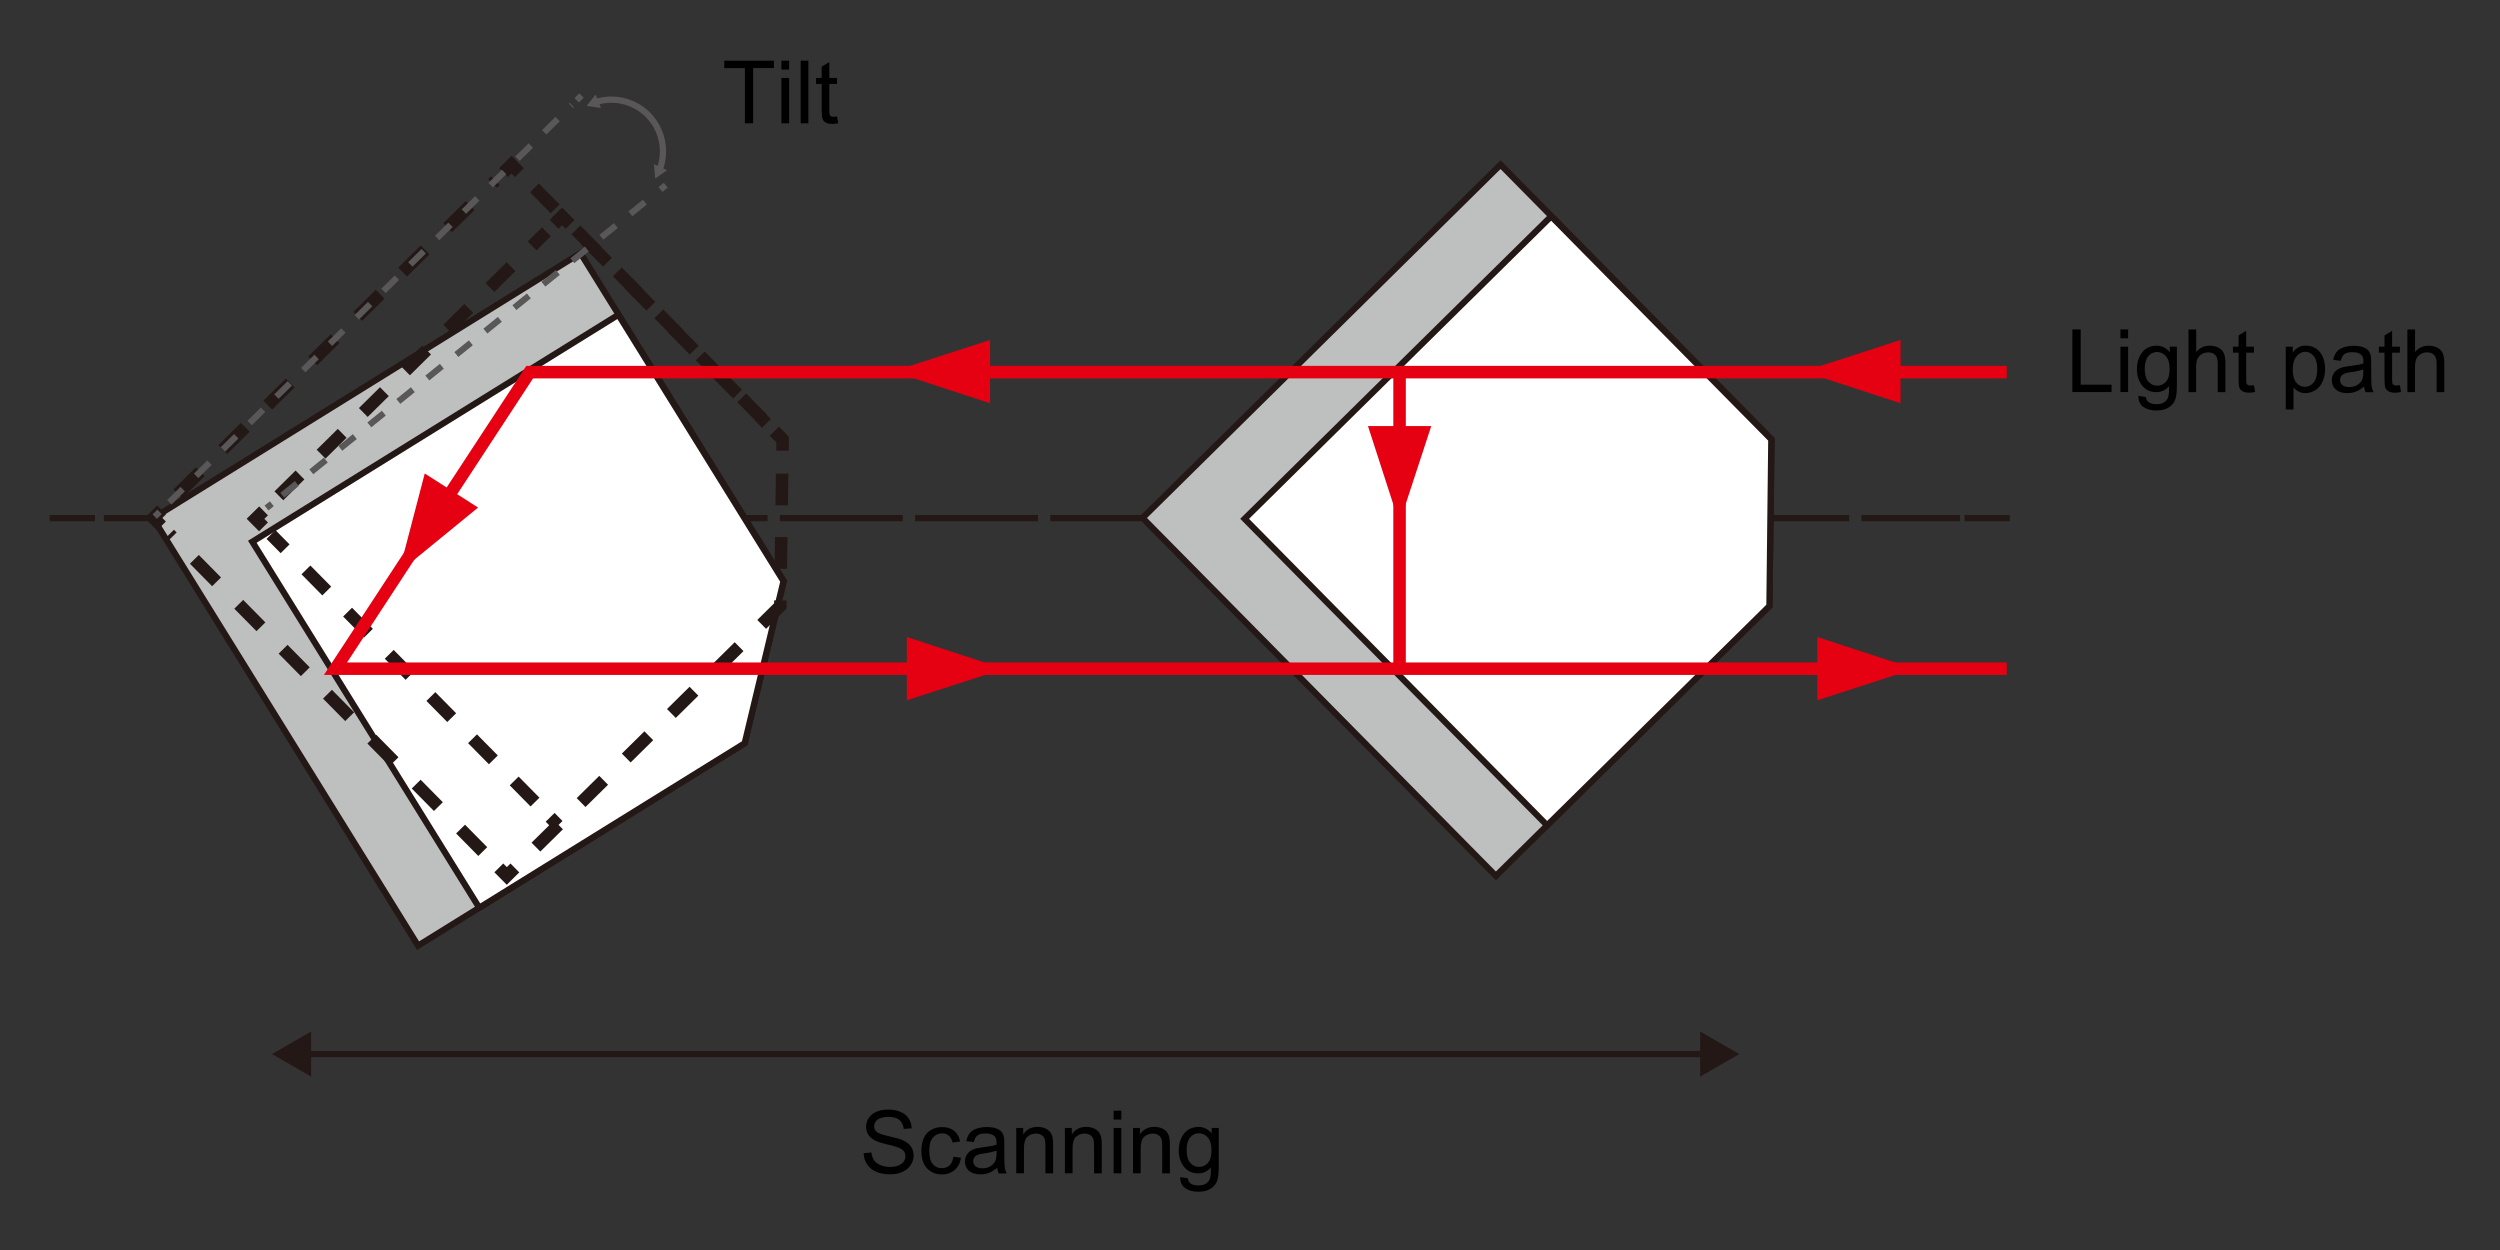 <?xml version="1.0" encoding="utf-8"?>
<!-- Generator: Adobe Illustrator 23.0.1, SVG Export Plug-In . SVG Version: 6.00 Build 0)  -->
<svg version="1.1" id="レイヤー_1" xmlns="http://www.w3.org/2000/svg" xmlns:xlink="http://www.w3.org/1999/xlink" x="0px"
	 y="0px" viewBox="0 0 400 200" style="enable-background:new 0 0 400 200;" xml:space="preserve">
<rect x="0" y="0" width="400" height="200" fill="#333333" stroke="none"/>
<style type="text/css">
	.st0{fill:none;stroke:#231815;stroke-miterlimit:10;}
	.st1{fill:none;stroke:#231815;stroke-miterlimit:10;stroke-dasharray:19.665,1.967;}
	.st2{fill:#BEBFBF;}
	.st3{fill:#FFFFFF;}
	.st4{fill:none;stroke:#231815;stroke-width:2;stroke-miterlimit:10;}
	.st5{fill:none;stroke:#231815;stroke-width:2;stroke-miterlimit:10;stroke-dasharray:5.074,5.074;}
	.st6{fill:none;stroke:#231815;stroke-width:2;stroke-miterlimit:10;stroke-dasharray:5.053,5.053;}
	.st7{fill:none;stroke:#231815;stroke-width:2;stroke-miterlimit:10;stroke-dasharray:4.721,4.721;}
	.st8{fill:none;stroke:#231815;stroke-width:2;stroke-miterlimit:10;stroke-dasharray:4.744,4.744;}
	.st9{fill:none;stroke:#231815;stroke-width:2;stroke-miterlimit:10;stroke-dasharray:4.941,4.941;}
	.st10{fill:none;stroke:#595757;stroke-miterlimit:10;}
	.st11{fill:none;stroke:#595757;stroke-miterlimit:10;stroke-dasharray:3.01,3.01;}
	.st12{fill:none;stroke:#595757;stroke-miterlimit:10;stroke-dasharray:2.984,2.984;}
	.st13{fill:none;stroke:#E50012;stroke-width:2;stroke-miterlimit:10;}
	.st14{fill:#E50012;}
	.st15{fill:#231815;}
	.st16{fill:#595757;}
</style>
<g>
	<g>
		<line class="st0" x1="7.95" y1="82.9" x2="15.2" y2="82.9"/>
		<line class="st1" x1="16.62" y1="82.9" x2="313.61" y2="82.9"/>
		<line class="st0" x1="314.32" y1="82.9" x2="321.56" y2="82.9"/>
		<polygon class="st2" points="283.47,70.3 283.1,96.96 239.34,140.15 182.81,82.87 240.09,26.34 		"/>
		<polygon class="st0" points="283.47,70.3 283.1,96.96 239.34,140.15 182.81,82.87 240.09,26.34 		"/>
		<polygon class="st3" points="283.41,70.3 283.11,96.97 247.54,132.06 199.14,83.01 248.19,34.61 		"/>
		<polygon class="st0" points="283.41,70.3 283.11,96.97 247.54,132.06 199.14,83.01 248.19,34.61 		"/>
		<polygon class="st2" points="125.42,92.99 119.14,118.91 66.89,151.31 24.48,82.91 92.88,40.5 		"/>
		<polygon class="st0" points="125.42,92.99 119.14,118.91 66.89,151.31 24.48,82.91 92.88,40.5 		"/>
		<polygon class="st3" points="125.36,92.99 119.15,118.92 76.68,145.24 40.37,86.68 98.94,50.36 		"/>
		<polygon class="st0" points="125.36,92.99 119.15,118.92 76.68,145.24 40.37,86.68 98.94,50.36 		"/>
		<polyline class="st4" points="123.95,69.01 125.22,70.3 125.2,72.11 		"/>
		<polyline class="st5" points="125.14,75.78 124.85,96.96 83.68,137.58 		"/>
		<polyline class="st4" points="82.38,138.87 81.09,140.15 79.81,138.86 		"/>
		<line class="st6" x1="77.24" y1="136.25" x2="27.12" y2="85.46"/>
		<polyline class="st4" points="25.83,84.15 24.56,82.87 25.85,81.59 		"/>
		<line class="st6" x1="28.45" y1="79.02" x2="79.25" y2="28.9"/>
		<polyline class="st4" points="80.55,27.61 81.84,26.34 83.11,27.63 		"/>
		<line class="st7" x1="85.51" y1="30.06" x2="122.75" y2="67.79"/>
		<line class="st4" x1="89.29" y1="132.06" x2="88.02" y2="130.77"/>
		<line class="st8" x1="85.6" y1="128.33" x2="43.36" y2="85.52"/>
		<polyline class="st4" points="42.16,84.3 40.88,83.01 42.17,81.74 		"/>
		<line class="st8" x1="44.62" y1="79.33" x2="87.42" y2="37.09"/>
		<polyline class="st4" points="88.65,35.88 89.93,34.61 91.21,35.9 		"/>
		<line class="st9" x1="93.72" y1="38.44" x2="122.63" y2="67.74"/>
		<line class="st4" x1="123.89" y1="69.01" x2="125.16" y2="70.3"/>
		<line class="st10" x1="24.76" y1="82.66" x2="25.53" y2="81.9"/>
		<line class="st11" x1="27.09" y1="80.37" x2="91.49" y2="16.81"/>
		<line class="st10" x1="92.27" y1="16.05" x2="93.04" y2="15.29"/>
		<line class="st10" x1="42.64" y1="81.28" x2="43.49" y2="80.6"/>
		<line class="st12" x1="45.17" y1="79.24" x2="104.83" y2="31"/>
		<line class="st10" x1="105.67" y1="30.32" x2="106.52" y2="29.63"/>
		<polyline class="st13" points="321.08,106.99 296.03,106.99 166.93,106.99 53.68,106.99 64.44,90.55 84.75,59.54 170.3,59.54 
			301.33,59.54 321.08,59.54 		"/>
		<polygon class="st14" points="303.09,107.01 291.77,110.67 291.77,103.3 		"/>
		<polygon class="st13" points="303.09,107.01 291.77,110.67 291.77,103.3 		"/>
		<polygon class="st14" points="157.41,107.01 146.09,110.67 146.09,103.3 		"/>
		<polygon class="st13" points="157.41,107.01 146.09,110.67 146.09,103.3 		"/>
		<polygon class="st14" points="146.09,59.44 157.41,55.77 157.41,63.14 		"/>
		<polygon class="st13" points="146.09,59.44 157.41,55.77 157.41,63.14 		"/>
		<polygon class="st14" points="65.57,88.85 68.58,77.34 74.79,81.31 		"/>
		<polygon class="st13" points="65.57,88.85 68.58,77.34 74.79,81.31 		"/>
		<polygon class="st14" points="291.77,59.44 303.09,55.77 303.09,63.14 		"/>
		<polygon class="st13" points="291.77,59.44 303.09,55.77 303.09,63.14 		"/>
		<line class="st13" x1="223.93" y1="59.46" x2="223.93" y2="107.07"/>
		<polygon class="st14" points="223.91,80.49 220.25,69.17 227.62,69.17 		"/>
		<polygon class="st13" points="223.91,80.49 220.25,69.17 227.62,69.17 		"/>
		<line class="st0" x1="273.09" y1="168.65" x2="48.72" y2="168.65"/>
		<polygon class="st15" points="272.03,165.04 278.29,168.65 272.03,172.26 		"/>
		<polygon class="st15" points="49.78,165.04 43.52,168.65 49.78,172.26 		"/>
		<path class="st10" d="M95.4,16.3c0.76-0.23,1.57-0.36,2.41-0.36c4.57,0,8.27,3.7,8.27,8.27c0,1-0.18,1.97-0.51,2.85"/>
		<polygon class="st16" points="96.15,17.28 93.86,16.95 95.3,15.13 		"/>
		<polygon class="st16" points="104.63,26.27 104.84,28.57 106.73,27.23 		"/>
	</g>
	<g>
		<path d="M138.18,184.51l1.25-0.11c0.06,0.5,0.2,0.91,0.41,1.23s0.55,0.58,1.01,0.78s0.97,0.3,1.54,0.3c0.51,0,0.95-0.08,1.34-0.23
			s0.68-0.36,0.86-0.62c0.19-0.26,0.28-0.55,0.28-0.86c0-0.31-0.09-0.59-0.27-0.82c-0.18-0.23-0.48-0.43-0.9-0.59
			c-0.27-0.11-0.86-0.27-1.78-0.49c-0.92-0.22-1.57-0.43-1.93-0.63c-0.48-0.25-0.83-0.56-1.07-0.93c-0.23-0.37-0.35-0.79-0.35-1.25
			c0-0.51,0.14-0.98,0.43-1.42c0.29-0.44,0.71-0.77,1.26-1c0.55-0.23,1.16-0.34,1.84-0.34c0.74,0,1.4,0.12,1.97,0.36
			s1,0.59,1.31,1.06s0.47,0.99,0.49,1.58l-1.27,0.1c-0.07-0.63-0.3-1.11-0.69-1.44c-0.39-0.32-0.98-0.49-1.75-0.49
			c-0.8,0-1.39,0.15-1.75,0.44s-0.55,0.65-0.55,1.06c0,0.36,0.13,0.66,0.39,0.89c0.26,0.23,0.92,0.47,2,0.71
			c1.08,0.24,1.82,0.46,2.22,0.64c0.58,0.27,1.01,0.61,1.29,1.02c0.28,0.41,0.42,0.89,0.42,1.43c0,0.53-0.15,1.04-0.46,1.51
			s-0.74,0.84-1.32,1.1c-0.57,0.26-1.22,0.39-1.93,0.39c-0.91,0-1.67-0.13-2.28-0.4c-0.61-0.26-1.09-0.66-1.44-1.19
			C138.38,185.79,138.2,185.18,138.18,184.51z"/>
		<path d="M152.55,185.08l1.21,0.16c-0.13,0.83-0.47,1.49-1.02,1.96s-1.21,0.71-2.01,0.71c-0.99,0-1.79-0.33-2.4-0.97
			s-0.91-1.58-0.91-2.79c0-0.78,0.13-1.47,0.39-2.06s0.66-1.03,1.19-1.32s1.11-0.44,1.73-0.44c0.79,0,1.43,0.2,1.93,0.6
			c0.5,0.4,0.82,0.96,0.96,1.7l-1.2,0.18c-0.11-0.49-0.32-0.85-0.6-1.1s-0.64-0.37-1.05-0.37c-0.62,0-1.12,0.22-1.51,0.67
			s-0.58,1.15-0.58,2.11c0,0.97,0.19,1.68,0.56,2.13c0.37,0.44,0.86,0.66,1.46,0.66c0.48,0,0.89-0.15,1.21-0.44
			C152.26,186.15,152.46,185.69,152.55,185.08z"/>
		<path d="M159.55,186.84c-0.46,0.39-0.89,0.66-1.32,0.82c-0.42,0.16-0.87,0.24-1.36,0.24c-0.8,0-1.41-0.2-1.84-0.58
			s-0.64-0.89-0.64-1.49c0-0.36,0.08-0.68,0.24-0.97s0.37-0.53,0.64-0.71s0.56-0.31,0.89-0.4c0.24-0.06,0.61-0.13,1.09-0.18
			c0.99-0.12,1.73-0.26,2.19-0.42c0-0.17,0.01-0.28,0.01-0.32c0-0.5-0.12-0.85-0.35-1.06c-0.31-0.28-0.78-0.42-1.4-0.42
			c-0.58,0-1.01,0.1-1.28,0.3c-0.28,0.2-0.48,0.56-0.61,1.08l-1.2-0.16c0.11-0.52,0.29-0.93,0.54-1.25
			c0.25-0.32,0.61-0.56,1.09-0.73s1.02-0.26,1.65-0.26c0.62,0,1.12,0.07,1.51,0.22c0.39,0.15,0.67,0.33,0.85,0.55
			c0.18,0.22,0.31,0.5,0.38,0.84c0.04,0.21,0.06,0.59,0.06,1.13v1.64c0,1.14,0.03,1.87,0.08,2.17c0.05,0.3,0.16,0.59,0.31,0.87
			h-1.29C159.67,187.48,159.59,187.18,159.55,186.84z M159.45,184.09c-0.45,0.18-1.12,0.34-2.01,0.46
			c-0.51,0.07-0.86,0.15-1.07,0.25c-0.21,0.09-0.37,0.22-0.49,0.4c-0.11,0.18-0.17,0.37-0.17,0.58c0,0.33,0.12,0.6,0.37,0.82
			s0.61,0.33,1.09,0.33c0.47,0,0.9-0.1,1.26-0.31c0.37-0.21,0.64-0.49,0.81-0.85c0.13-0.28,0.2-0.69,0.2-1.23V184.09z"/>
		<path d="M162.6,187.73v-7.26h1.11v1.03c0.53-0.8,1.3-1.2,2.31-1.2c0.44,0,0.84,0.08,1.21,0.24s0.64,0.36,0.82,0.62
			c0.18,0.25,0.31,0.56,0.38,0.91c0.05,0.23,0.07,0.63,0.07,1.2v4.46h-1.23v-4.42c0-0.5-0.05-0.88-0.14-1.13
			c-0.1-0.25-0.27-0.45-0.51-0.59c-0.24-0.15-0.53-0.22-0.86-0.22c-0.52,0-0.98,0.17-1.36,0.5c-0.38,0.33-0.57,0.96-0.57,1.89v3.96
			H162.6z"/>
		<path d="M170.38,187.73v-7.26h1.11v1.03c0.53-0.8,1.3-1.2,2.31-1.2c0.44,0,0.84,0.08,1.21,0.24s0.64,0.36,0.82,0.62
			c0.18,0.25,0.31,0.56,0.38,0.91c0.05,0.23,0.07,0.63,0.07,1.2v4.46h-1.23v-4.42c0-0.5-0.05-0.88-0.14-1.13
			c-0.1-0.25-0.27-0.45-0.51-0.59c-0.24-0.15-0.53-0.22-0.86-0.22c-0.52,0-0.98,0.17-1.36,0.5c-0.38,0.33-0.57,0.96-0.57,1.89v3.96
			H170.38z"/>
		<path d="M178.18,179.13v-1.42h1.23v1.42H178.18z M178.18,187.73v-7.26h1.23v7.26H178.18z"/>
		<path d="M181.28,187.73v-7.26h1.11v1.03c0.53-0.8,1.3-1.2,2.31-1.2c0.44,0,0.84,0.08,1.21,0.24s0.64,0.36,0.82,0.62
			c0.18,0.25,0.31,0.56,0.38,0.91c0.05,0.23,0.07,0.63,0.07,1.2v4.46h-1.23v-4.42c0-0.5-0.05-0.88-0.14-1.13
			c-0.1-0.25-0.27-0.45-0.51-0.59c-0.24-0.15-0.53-0.22-0.86-0.22c-0.52,0-0.98,0.17-1.36,0.5c-0.38,0.33-0.57,0.96-0.57,1.89v3.96
			H181.28z"/>
		<path d="M188.84,188.34l1.2,0.18c0.05,0.37,0.19,0.64,0.42,0.81c0.31,0.23,0.72,0.34,1.25,0.34c0.57,0,1.01-0.11,1.32-0.34
			c0.31-0.23,0.52-0.55,0.63-0.96c0.06-0.25,0.09-0.78,0.09-1.58c-0.54,0.63-1.21,0.95-2.01,0.95c-1,0-1.77-0.36-2.32-1.08
			c-0.55-0.72-0.82-1.58-0.82-2.59c0-0.69,0.13-1.33,0.38-1.92c0.25-0.58,0.61-1.04,1.09-1.36c0.48-0.32,1.04-0.48,1.68-0.48
			c0.86,0,1.56,0.35,2.12,1.04v-0.88h1.13v6.28c0,1.13-0.12,1.93-0.35,2.4s-0.59,0.84-1.09,1.12s-1.11,0.41-1.84,0.41
			c-0.87,0-1.57-0.2-2.1-0.58S188.82,189.12,188.84,188.34z M189.86,183.97c0,0.95,0.19,1.65,0.57,2.08s0.85,0.66,1.42,0.66
			c0.56,0,1.04-0.22,1.42-0.65c0.38-0.43,0.57-1.12,0.57-2.05c0-0.89-0.2-1.56-0.59-2.01s-0.87-0.68-1.43-0.68
			c-0.55,0-1.01,0.22-1.39,0.67S189.86,183.1,189.86,183.97z"/>
	</g>
	<g>
		<path d="M119.18,19.73V10.9h-3.3V9.71h7.94v1.18h-3.32v8.84H119.18z"/>
		<path d="M125.03,11.13V9.71h1.23v1.42H125.03z M125.03,19.73v-7.26h1.23v7.26H125.03z"/>
		<path d="M128.11,19.73V9.71h1.23v10.02H128.11z"/>
		<path d="M133.93,18.63l0.18,1.09c-0.35,0.07-0.66,0.11-0.93,0.11c-0.45,0-0.79-0.07-1.04-0.21c-0.25-0.14-0.42-0.33-0.52-0.56
			c-0.1-0.23-0.15-0.71-0.15-1.45v-4.18h-0.9v-0.96h0.9v-1.8l1.22-0.74v2.54h1.24v0.96h-1.24v4.25c0,0.35,0.02,0.58,0.06,0.68
			c0.04,0.1,0.11,0.18,0.21,0.24c0.1,0.06,0.24,0.09,0.42,0.09C133.53,18.68,133.71,18.67,133.93,18.63z"/>
	</g>
	<g>
		<path d="M331.58,62.73V52.71h1.33v8.84h4.94v1.18H331.58z"/>
		<path d="M339.27,54.13v-1.42h1.23v1.42H339.27z M339.27,62.73v-7.26h1.23v7.26H339.27z"/>
		<path d="M342.14,63.34l1.2,0.18c0.05,0.37,0.19,0.64,0.42,0.81c0.31,0.23,0.72,0.34,1.25,0.34c0.57,0,1.01-0.11,1.32-0.34
			c0.31-0.23,0.52-0.55,0.63-0.96c0.06-0.25,0.09-0.78,0.09-1.58c-0.54,0.63-1.21,0.95-2.01,0.95c-1,0-1.77-0.36-2.32-1.08
			c-0.55-0.72-0.82-1.58-0.82-2.59c0-0.69,0.13-1.33,0.38-1.92c0.25-0.58,0.61-1.04,1.09-1.36c0.48-0.32,1.04-0.48,1.68-0.48
			c0.86,0,1.56,0.35,2.12,1.04v-0.88h1.13v6.28c0,1.13-0.12,1.93-0.35,2.4s-0.59,0.84-1.09,1.12s-1.11,0.41-1.84,0.41
			c-0.87,0-1.57-0.2-2.1-0.58S342.13,64.12,342.14,63.34z M343.16,58.97c0,0.95,0.19,1.65,0.57,2.08s0.85,0.66,1.42,0.66
			c0.56,0,1.04-0.22,1.42-0.65c0.38-0.43,0.57-1.12,0.57-2.05c0-0.89-0.2-1.56-0.59-2.01s-0.87-0.68-1.43-0.68
			c-0.55,0-1.01,0.22-1.39,0.67S343.16,58.1,343.16,58.97z"/>
		<path d="M350.16,62.73V52.71h1.23v3.6c0.57-0.67,1.3-1,2.17-1c0.54,0,1,0.11,1.4,0.32s0.68,0.5,0.85,0.88
			c0.17,0.37,0.26,0.92,0.26,1.63v4.6h-1.23v-4.6c0-0.62-0.13-1.06-0.4-1.34s-0.64-0.42-1.13-0.42c-0.36,0-0.71,0.09-1.03,0.28
			c-0.32,0.19-0.55,0.45-0.69,0.77c-0.14,0.32-0.21,0.77-0.21,1.34v3.97H350.16z"/>
		<path d="M360.63,61.63l0.18,1.09c-0.35,0.07-0.66,0.11-0.93,0.11c-0.45,0-0.79-0.07-1.04-0.21c-0.25-0.14-0.42-0.33-0.52-0.56
			c-0.1-0.23-0.15-0.71-0.15-1.45v-4.18h-0.9v-0.96h0.9v-1.8l1.22-0.74v2.54h1.24v0.96h-1.24v4.25c0,0.35,0.02,0.58,0.06,0.68
			c0.04,0.1,0.11,0.18,0.21,0.24c0.1,0.06,0.24,0.09,0.42,0.09C360.23,61.68,360.41,61.67,360.63,61.63z"/>
		<path d="M365.72,65.52V55.47h1.12v0.94c0.26-0.37,0.56-0.65,0.9-0.83s0.74-0.28,1.21-0.28c0.62,0,1.17,0.16,1.64,0.48
			c0.47,0.32,0.83,0.77,1.07,1.35s0.36,1.22,0.36,1.91c0,0.74-0.13,1.41-0.4,2.01s-0.65,1.05-1.16,1.37
			c-0.51,0.32-1.04,0.48-1.6,0.48c-0.41,0-0.78-0.09-1.1-0.26c-0.33-0.17-0.59-0.39-0.8-0.66v3.53H365.72z M366.84,59.15
			c0,0.93,0.19,1.62,0.57,2.07c0.38,0.45,0.84,0.67,1.37,0.67c0.55,0,1.02-0.23,1.4-0.69c0.39-0.46,0.58-1.18,0.58-2.15
			c0-0.93-0.19-1.62-0.57-2.08c-0.38-0.46-0.83-0.69-1.36-0.69c-0.52,0-0.99,0.25-1.39,0.73C367.04,57.5,366.84,58.21,366.84,59.15z
			"/>
		<path d="M378.25,61.84c-0.46,0.39-0.89,0.66-1.32,0.82c-0.42,0.16-0.87,0.24-1.36,0.24c-0.8,0-1.41-0.2-1.84-0.58
			s-0.64-0.89-0.64-1.49c0-0.36,0.08-0.68,0.24-0.97s0.37-0.53,0.64-0.71s0.56-0.31,0.89-0.4c0.24-0.06,0.61-0.13,1.09-0.18
			c0.99-0.12,1.73-0.26,2.19-0.42c0-0.17,0.01-0.28,0.01-0.32c0-0.5-0.12-0.85-0.35-1.06c-0.31-0.28-0.78-0.42-1.4-0.42
			c-0.58,0-1.01,0.1-1.28,0.3c-0.28,0.2-0.48,0.56-0.61,1.08l-1.2-0.16c0.11-0.52,0.29-0.93,0.54-1.25
			c0.25-0.32,0.61-0.56,1.09-0.73s1.02-0.26,1.65-0.26c0.62,0,1.12,0.07,1.51,0.22c0.39,0.15,0.67,0.33,0.85,0.55
			c0.18,0.22,0.31,0.5,0.38,0.84c0.04,0.21,0.06,0.59,0.06,1.13v1.64c0,1.14,0.03,1.87,0.08,2.17c0.05,0.3,0.16,0.59,0.31,0.87
			h-1.29C378.36,62.48,378.28,62.18,378.25,61.84z M378.14,59.09c-0.45,0.18-1.12,0.34-2.01,0.46c-0.51,0.07-0.86,0.15-1.07,0.25
			c-0.21,0.09-0.37,0.22-0.49,0.4c-0.11,0.18-0.17,0.37-0.17,0.58c0,0.33,0.12,0.6,0.37,0.82s0.61,0.33,1.09,0.33
			c0.47,0,0.9-0.1,1.26-0.31c0.37-0.21,0.64-0.49,0.81-0.85c0.13-0.28,0.2-0.69,0.2-1.23V59.09z"/>
		<path d="M383.98,61.63l0.18,1.09c-0.35,0.07-0.66,0.11-0.93,0.11c-0.45,0-0.79-0.07-1.04-0.21c-0.25-0.14-0.42-0.33-0.52-0.56
			c-0.1-0.23-0.15-0.71-0.15-1.45v-4.18h-0.9v-0.96h0.9v-1.8l1.22-0.74v2.54h1.24v0.96h-1.24v4.25c0,0.35,0.02,0.58,0.06,0.68
			c0.04,0.1,0.11,0.18,0.21,0.24c0.1,0.06,0.24,0.09,0.42,0.09C383.58,61.68,383.76,61.67,383.98,61.63z"/>
		<path d="M385.18,62.73V52.71h1.23v3.6c0.57-0.67,1.3-1,2.17-1c0.54,0,1,0.11,1.4,0.32s0.68,0.5,0.85,0.88
			c0.17,0.37,0.26,0.92,0.26,1.63v4.6h-1.23v-4.6c0-0.62-0.13-1.06-0.4-1.34s-0.64-0.42-1.13-0.42c-0.36,0-0.71,0.09-1.03,0.28
			c-0.32,0.19-0.55,0.45-0.69,0.77c-0.14,0.32-0.21,0.77-0.21,1.34v3.97H385.18z"/>
	</g>
</g>
</svg>
